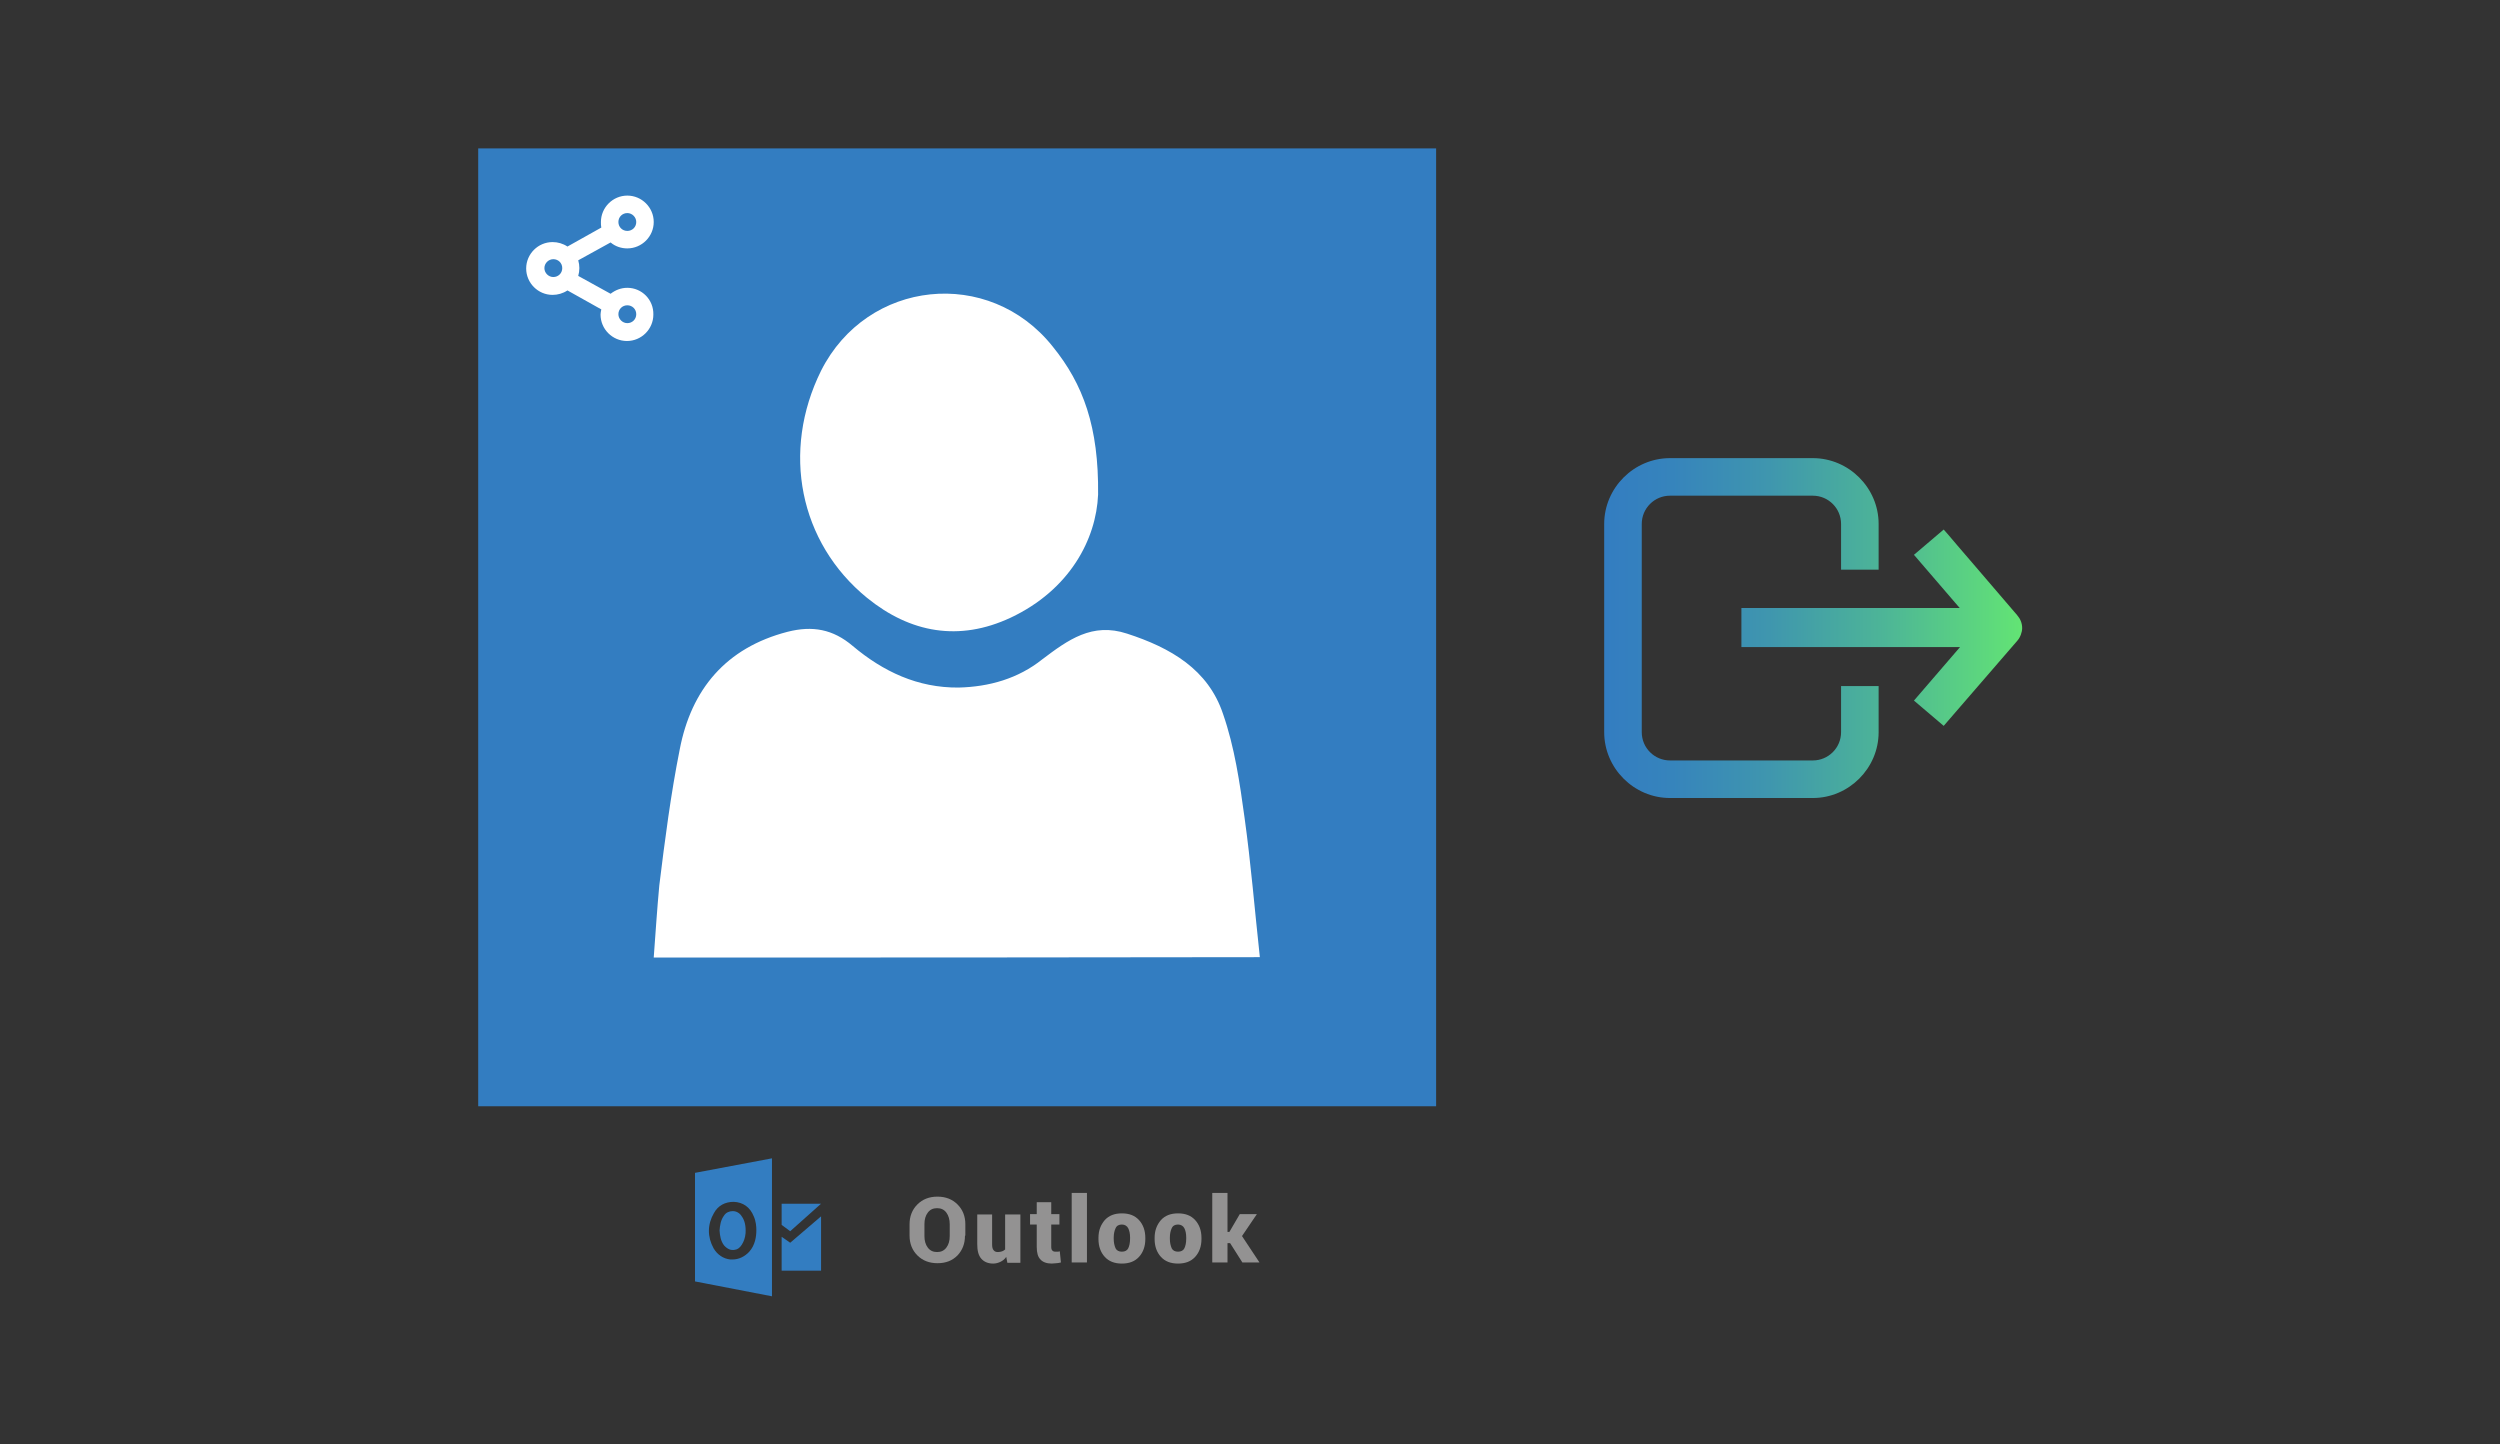 <?xml version="1.0" encoding="utf-8"?>
<!-- Generator: Adobe Illustrator 23.1.0, SVG Export Plug-In . SVG Version: 6.00 Build 0)  -->
<svg version="1.1" xmlns="http://www.w3.org/2000/svg" xmlns:xlink="http://www.w3.org/1999/xlink" x="0px" y="0px" width="672.3px"
	 height="388.4px" viewBox="0 0 672.3 388.4" style="enable-background:new 0 0 672.3 388.4;" xml:space="preserve">
<rect x="0" y="0" width="672.3" height="388.4" fill="#333333" stroke="none"/>
<g id="Layer_1">
	<g>
		<g>
			<g>
				<g>
					<rect x="156.8" y="68.5" style="fill:#FFFFFF;" width="215.1" height="215.1"/>
					<g>
						<path style="fill:#337DC1;" d="M128.6,39.9c0,85.9,0,171.7,0,257.6c85.9,0,171.7,0,257.6,0c0-85.9,0-171.7,0-257.6
							C300.3,39.9,214.4,39.9,128.6,39.9z M220.8,99.7c12.4-24.6,45.2-28,62.3-6.5c8.2,10.1,12.4,21.6,12.2,39.8
							c-0.5,12-7.6,25.6-23.5,33.1c-13.9,6.5-27,4.1-38.6-5.3C214.9,145.9,210.1,121.3,220.8,99.7z M175.8,257.5
							c0.5-6.7,0.9-13,1.5-19.4c1.5-12.2,3.1-24.6,5.5-36.6c3.1-16.1,12.4-27.3,29-31.6c6.7-1.7,12.2-0.7,17.5,3.8
							c8.2,6.9,17.5,11.3,28.5,11.2c8.2-0.2,16-2.4,22.5-7.6c6.9-5.2,13.4-10,22.8-6.9c11.7,3.8,21.8,9.6,25.8,21.6
							c3.1,8.9,4.5,18.5,5.8,28c1.7,12.2,2.7,24.6,4.1,37.4C284,257.5,230.2,257.5,175.8,257.5z"/>
					</g>
				</g>
				<linearGradient id="export_14_" gradientUnits="userSpaceOnUse" x1="431.366" y1="168.871" x2="543.76" y2="168.871">
					<stop  offset="0" style="stop-color:#337DC1"/>
					<stop  offset="0.163" style="stop-color:#3684BC"/>
					<stop  offset="0.395" style="stop-color:#3F96AE"/>
					<stop  offset="0.669" style="stop-color:#4DB597"/>
					<stop  offset="0.973" style="stop-color:#61E077"/>
					<stop  offset="1" style="stop-color:#63E474"/>
				</linearGradient>
				<path id="export_12_" style="fill:url(#export_14_);" d="M543.8,168.9c0,1.1-0.5,2.5-1.3,3.4l-19.8,22.9l-8-6.8l12.4-14.4h-58.8
					v-10.5H527l-12.3-14.3l8-6.8l1.4,1.6c0.1,0.2,13.5,15.7,17.9,20.9c0.4,0.4,0.5,0.6,0.5,0.6C543.3,166.4,543.8,167.6,543.8,168.9
					z M505.2,153.2v-12.3c0-9.7-8-17.7-17.7-17.7h-38.4c-9.7,0-17.7,8-17.7,17.7v8.5v3.8v31.2v6.5v6c0,9.7,8,17.7,17.7,17.7h38.4
					c9.7,0,17.7-8,17.7-17.7v-12.4h-10.1v12.4c0,4.2-3.4,7.6-7.6,7.6h-38.4c-4.2,0-7.6-3.4-7.6-7.6v-6v-6.5v-31.2v-3.8v-8.5
					c0-4.2,3.4-7.6,7.6-7.6h38.4c4.2,0,7.6,3.4,7.6,7.6v12.3H505.2z"/>
			</g>
			<g>
				<g>
					<g>
						<g>
							<g>
								<path style="fill:#939292;" d="M259.5,332.3c0,2.2-0.7,3.9-2,5.3c-1.4,1.4-3.1,2.1-5.4,2.1c-2.2,0-4-0.7-5.4-2.1
									c-1.4-1.4-2.1-3.2-2.1-5.3v-3.1c0-2.1,0.7-3.9,2.1-5.3c1.4-1.4,3.2-2.1,5.4-2.1c2.2,0,4,0.7,5.4,2.1
									c1.4,1.4,2.1,3.2,2.1,5.3V332.3z M255.4,329.2c0-1.2-0.3-2.3-0.9-3.1c-0.6-0.8-1.4-1.2-2.5-1.2c-1.1,0-1.9,0.4-2.5,1.2
									c-0.6,0.8-0.9,1.8-0.9,3.1v3.2c0,1.3,0.3,2.3,0.9,3.1c0.6,0.8,1.4,1.2,2.5,1.2c1.1,0,1.9-0.4,2.5-1.2
									c0.6-0.8,0.9-1.8,0.9-3.1V329.2z"/>
								<path style="fill:#939292;" d="M270.6,338c-0.4,0.6-0.9,1-1.5,1.3c-0.6,0.3-1.3,0.5-2,0.5c-1.3,0-2.4-0.4-3.2-1.3
									c-0.8-0.9-1.1-2.2-1.1-4v-7.9h4v8c0,0.7,0.1,1.3,0.4,1.6c0.3,0.4,0.7,0.5,1.2,0.5c0.4,0,0.8-0.1,1.1-0.2
									c0.3-0.1,0.6-0.3,0.8-0.5v-9.4h4.1v13h-3.5L270.6,338z"/>
								<path style="fill:#939292;" d="M282.7,323.3v3.2h2.2v2.8h-2.2v6c0,0.5,0.1,0.8,0.3,1c0.2,0.2,0.4,0.3,0.8,0.3
									c0.3,0,0.5,0,0.6,0c0.1,0,0.3,0,0.6-0.1l0.3,3c-0.4,0.1-0.9,0.2-1.2,0.2c-0.4,0-0.8,0.1-1.3,0.1c-1.3,0-2.4-0.4-3-1.1
									c-0.7-0.7-1-1.8-1-3.4v-6h-1.8v-2.8h1.8v-3.2H282.7z"/>
								<path style="fill:#939292;" d="M292.3,339.5h-4.1v-18.7h4.1V339.5z"/>
								<path style="fill:#939292;" d="M295.4,332.9c0-2,0.6-3.5,1.7-4.8c1.1-1.2,2.6-1.8,4.6-1.8c2,0,3.5,0.6,4.6,1.8
									c1.1,1.2,1.7,2.8,1.7,4.8v0.3c0,2-0.6,3.6-1.7,4.8c-1.1,1.2-2.6,1.8-4.6,1.8c-2,0-3.5-0.6-4.6-1.8c-1.1-1.2-1.7-2.8-1.7-4.8
									V332.9z M299.5,333.1c0,1.1,0.2,1.9,0.5,2.6c0.3,0.6,0.9,0.9,1.7,0.9c0.8,0,1.4-0.3,1.7-0.9c0.3-0.6,0.5-1.5,0.5-2.6v-0.3
									c0-1.1-0.2-1.9-0.5-2.5c-0.3-0.6-0.9-1-1.7-1c-0.8,0-1.4,0.3-1.7,1c-0.3,0.6-0.5,1.5-0.5,2.5V333.1z"/>
								<path style="fill:#939292;" d="M310.5,332.9c0-2,0.6-3.5,1.7-4.8c1.1-1.2,2.6-1.8,4.6-1.8c2,0,3.5,0.6,4.6,1.8
									c1.1,1.2,1.7,2.8,1.7,4.8v0.3c0,2-0.6,3.6-1.7,4.8c-1.1,1.2-2.6,1.8-4.6,1.8c-2,0-3.5-0.6-4.6-1.8c-1.1-1.2-1.7-2.8-1.7-4.8
									V332.9z M314.6,333.1c0,1.1,0.2,1.9,0.5,2.6c0.3,0.6,0.9,0.9,1.7,0.9c0.8,0,1.4-0.3,1.7-0.9c0.3-0.6,0.5-1.5,0.5-2.6v-0.3
									c0-1.1-0.2-1.9-0.5-2.5c-0.3-0.6-0.9-1-1.7-1c-0.8,0-1.4,0.3-1.7,1c-0.3,0.6-0.5,1.5-0.5,2.5V333.1z"/>
								<path style="fill:#939292;" d="M330.8,334.3h-0.7v5.2h-4.1v-18.7h4.1v10.5h0.5l2.8-4.8h4.6l-4,5.9l4.7,7.1h-4.6L330.8,334.3
									z"/>
							</g>
						</g>
					</g>
				</g>
				<g>
					<g>
						<path style="fill-rule:evenodd;clip-rule:evenodd;fill:#337DC1;" d="M197.6,336.1c0.8-0.1,1.4-0.6,1.9-1.4
							c0.5-0.8,0.9-1.8,1-3.1c0.1-1.9-0.2-3.4-1.1-4.6c-0.5-0.8-1.4-1.3-2.3-1.3c0,0,0,0-0.1,0c-0.9,0-1.8,0.4-2.3,1.2
							c-0.9,1.2-1.1,2.7-1.2,4c0.1,1.4,0.3,2.8,1.2,4C195.6,335.9,196.5,336.3,197.6,336.1z"/>
						<path style="fill-rule:evenodd;clip-rule:evenodd;fill:#337DC1;" d="M186.9,315.4v29.2l20.7,4v-37.1L186.9,315.4z
							 M201.5,336.6c-1.2,1.3-2.8,2.1-4.5,2.1c-0.2,0-0.4,0-0.6,0c-1.9-0.2-3.5-1.3-4.5-3c-1.7-3.1-1.7-6.4,0.1-9.5c1.1-2,3-3,5.3-3
							c2.5,0.1,4.4,1.4,5.4,3.9c0.6,1.3,0.7,2.8,0.7,3.7C203.4,332.5,203.1,334.8,201.5,336.6z"/>
					</g>
					<polygon style="fill-rule:evenodd;clip-rule:evenodd;fill:#337DC1;" points="210.2,323.7 210.2,329.4 212.5,331.1 220.8,323.7 
											"/>
					<polygon style="fill-rule:evenodd;clip-rule:evenodd;fill:#337DC1;" points="210.2,332.6 212.5,334.2 220.8,327.1 220.8,341.7 
						210.2,341.7 					"/>
				</g>
			</g>
		</g>
		<g>
			<path style="fill:#FFFFFF;" d="M168.7,77.4c-1.7,0-3.2,0.6-4.5,1.6l-8.7-4.8c0.2-0.7,0.3-1.4,0.3-2.1c0-0.7-0.1-1.4-0.3-2.1
				l8.7-4.8c1.3,1.1,2.9,1.6,4.5,1.6c3.9,0,7.1-3.2,7.1-7.1s-3.2-7.1-7.1-7.1c-3.9,0-7.1,3.2-7.1,7.1c0,0.5,0,1,0.1,1.5l-9.1,5.1
				c-1.2-0.8-2.6-1.2-4-1.2c-3.9,0-7.1,3.2-7.1,7.1s3.2,7.1,7.1,7.1c1.4,0,2.8-0.4,4-1.2l9.1,5.1c-0.1,0.5-0.2,1-0.2,1.4
				c0,3.9,3.2,7.1,7.1,7.1c3.9,0,7.1-3.2,7.1-7.1C175.8,80.6,172.6,77.4,168.7,77.4z M171.1,84.5c0,1.4-1.1,2.4-2.4,2.4
				s-2.4-1.1-2.4-2.4c0-1.4,1.1-2.4,2.4-2.4S171.1,83.1,171.1,84.5z M166.3,59.7c0-1.4,1.1-2.4,2.4-2.4s2.4,1.1,2.4,2.4
				c0,1.4-1.1,2.4-2.4,2.4S166.3,61.1,166.3,59.7z M151.2,72.1c0,1.4-1.1,2.4-2.4,2.4s-2.4-1.1-2.4-2.4s1.1-2.4,2.4-2.4
				S151.2,70.7,151.2,72.1z"/>
		</g>
	</g>
</g>
<g id="sync_1_">
</g>
<g id="add_1_">
</g>
<g id="move_1_">
</g>
<g id="transfer_1_">
</g>
<g id="share_1_">
</g>
<g id="link_1_">
</g>
<g id="export_1_">
</g>
<g id="integrate_1_">
</g>
<g id="connect_1_">
</g>
<g id="copy_1_">
</g>
<g id="convert_1_">
</g>
<g id="push">
</g>
<g id="upload_1_">
</g>
<g id="download_1_">
</g>
<g id="migrate_1_">
</g>
<g id="import_export_1_">
</g>
<g id="create_shared_1_">
</g>
<g id="auto-sync_1_">
</g>
<g id="two-way_sync_1_">
</g>
<g id="one-way_two-way_sync_1_">
</g>
<g id="view_1_">
</g>
<g id="access_1_">
</g>
<g id="edit">
</g>
<g id="manage_1_">
</g>
<g id="update_1_">
</g>
<g id="open_1_">
</g>
<g id="display_1_">
</g>
<g id="use_1_">
</g>
<g id="get_1_">
</g>
<g id="view_and_manage_1_">
</g>
</svg>
